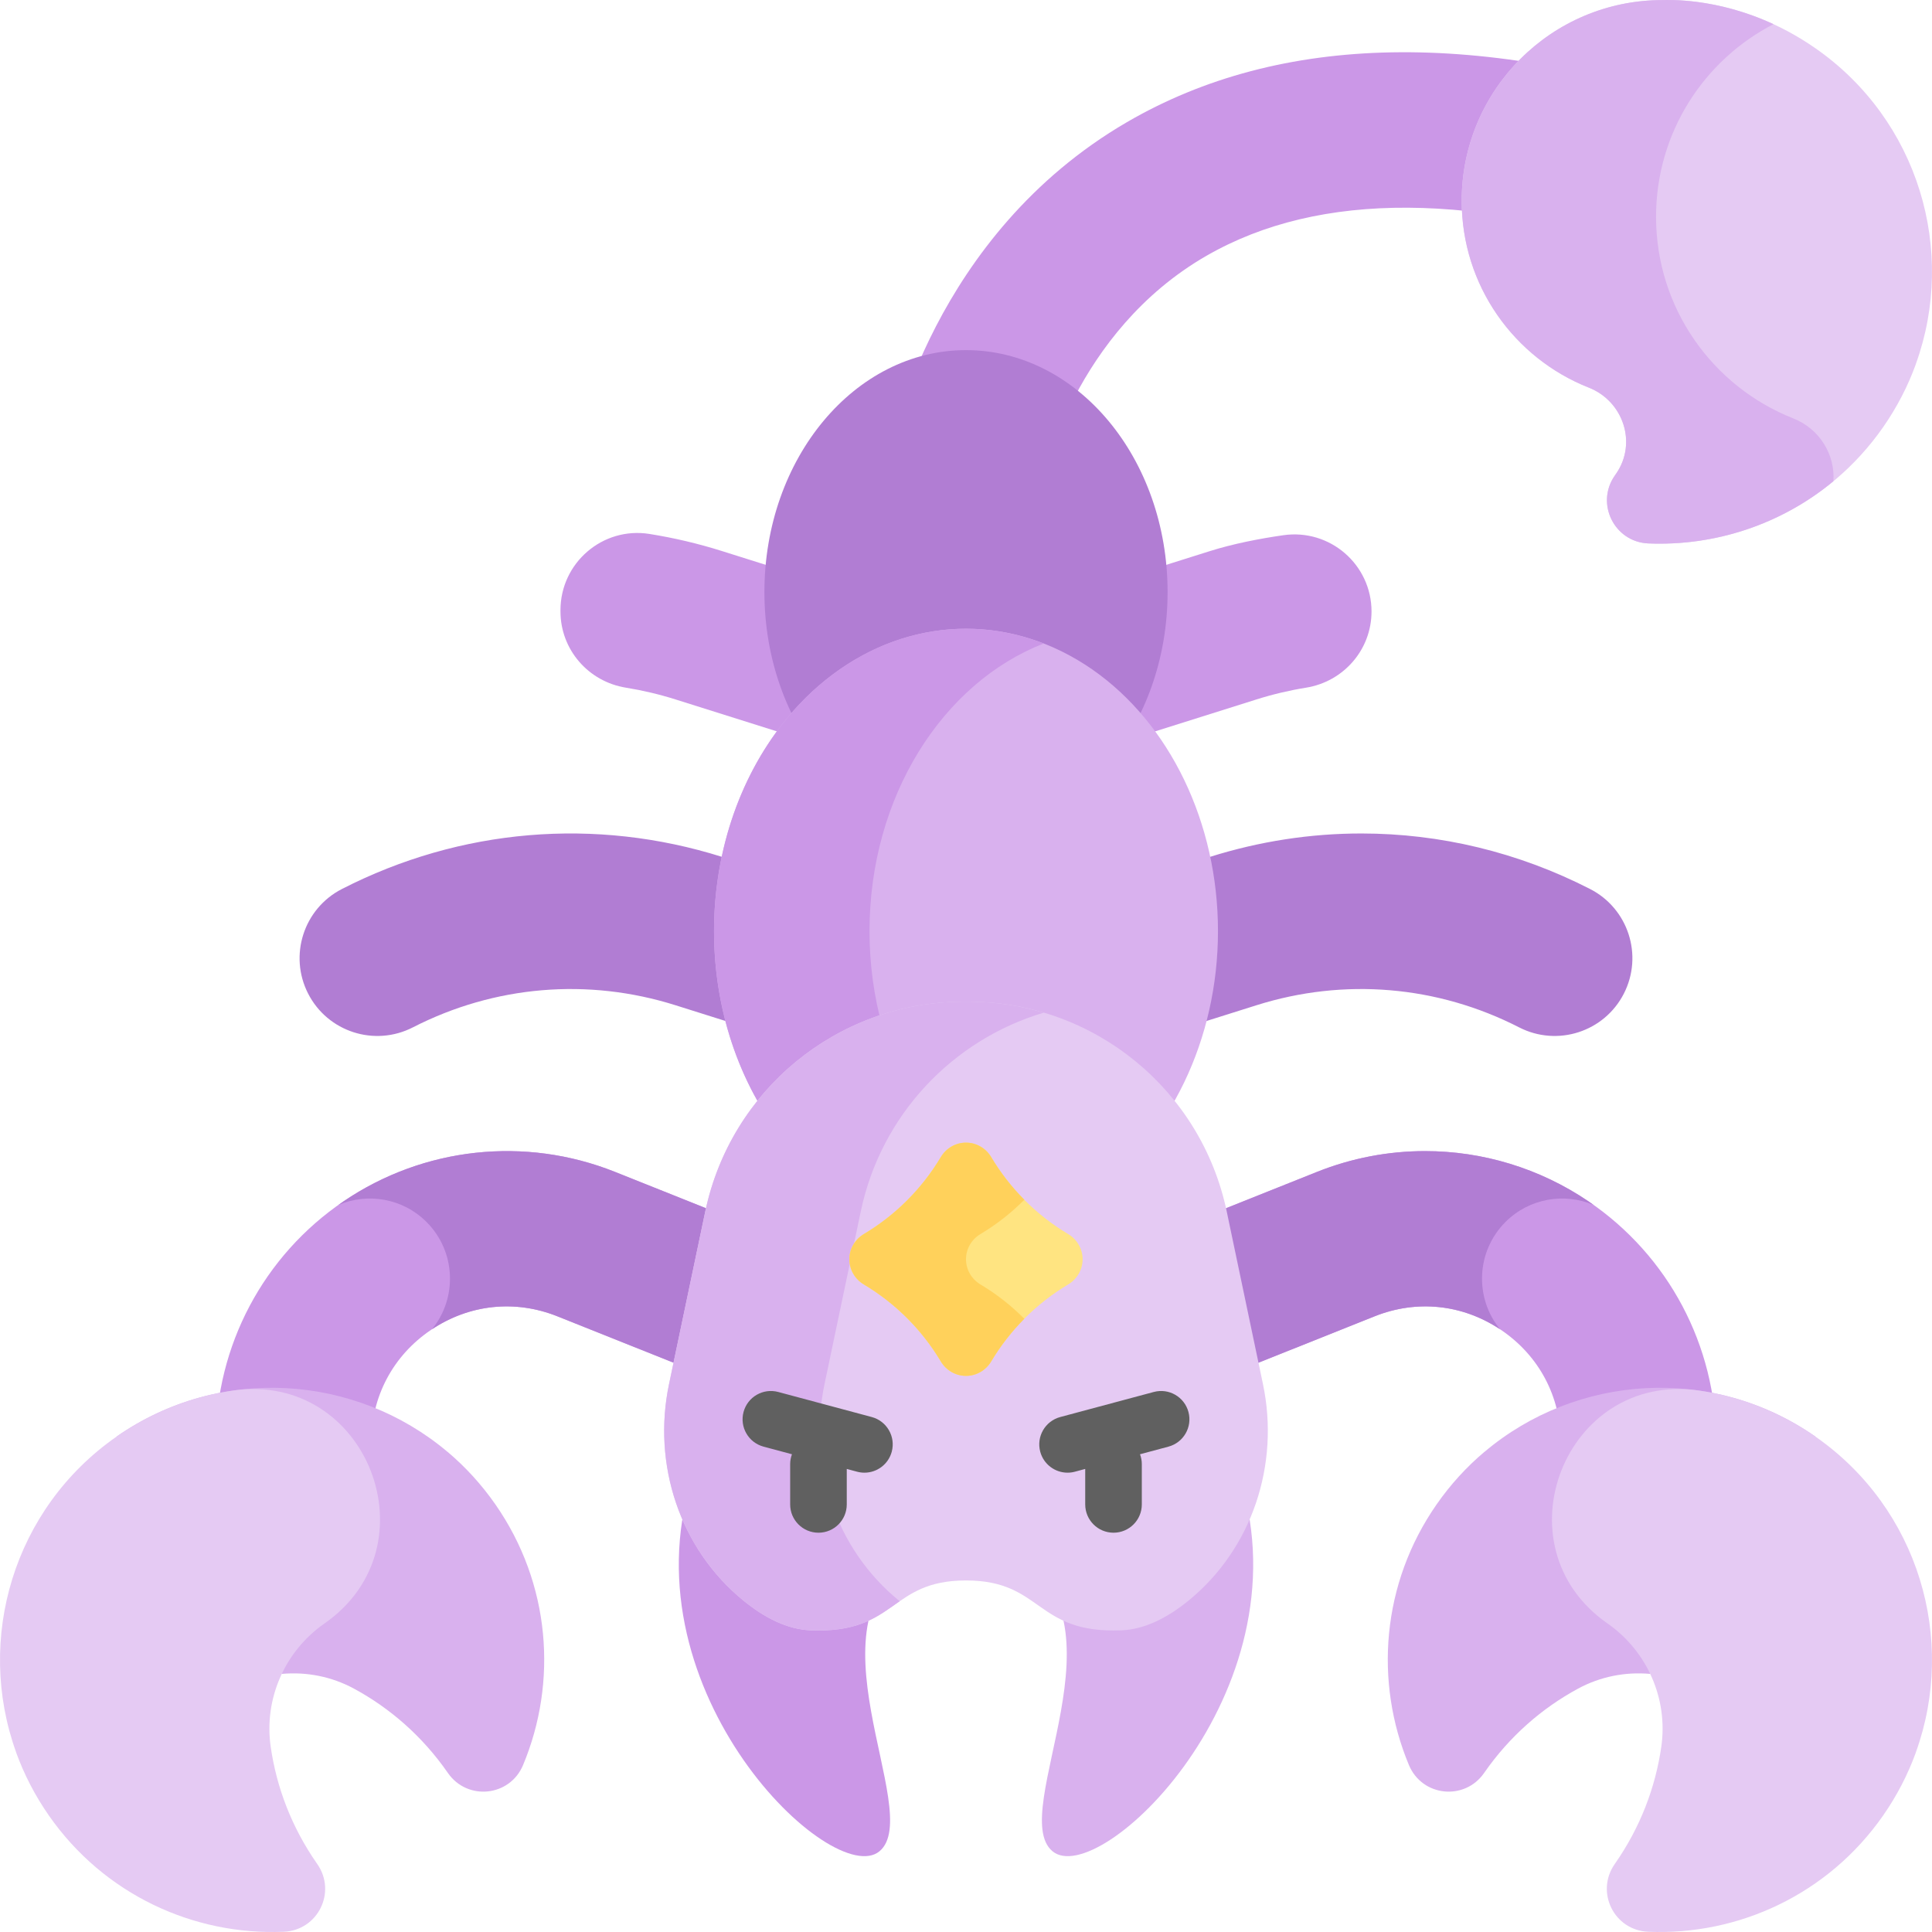 <svg id="Capa_1" enable-background="new 0 0 512 512" height="512" viewBox="0 0 512 512" width="512" xmlns="http://www.w3.org/2000/svg"><g><g><path d="m363.468 162.056c0-12.451-11.037-21.989-23.362-20.219-6.406.92-13.291 2.263-19.491 4.216l-64.615 20.353-64.615-20.354c-6.367-2.006-12.812-3.522-19.289-4.553-12.376-1.97-23.563 7.662-23.563 20.194v.362c0 10.092 7.384 18.583 17.348 20.189 4.407.71 8.792 1.746 13.125 3.11l70.805 22.304c4.028 1.269 8.352 1.269 12.38 0l70.805-22.304c4.333-1.365 8.718-2.401 13.126-3.112 9.962-1.604 17.346-10.094 17.346-20.186z" fill="#cb97e7"/></g><g><g><path d="m276.221 127.57.023-.117-40.489-7.664c.442-2.331 11.398-57.429 62.868-87.4 40.747-23.728 93.812-24.692 157.717-2.866 10.769 3.678 16.517 15.389 12.839 26.157-3.678 10.769-15.389 16.516-26.157 12.839-51.838-17.704-93.297-17.964-123.228-.772-35.232 20.237-43.493 59.43-43.573 59.823z" fill="#cb97e7"/></g></g><g><g><path d="m360.773 220.88c-13.457 0-26.972 2.059-40.158 6.213l-64.615 20.354-64.615-20.354c-33.619-10.592-69.41-7.57-100.781 8.507-10.126 5.19-14.129 17.606-8.939 27.733s17.604 14.129 27.733 8.939c21.664-11.103 46.383-13.19 69.606-5.876l70.805 22.304c4.028 1.269 8.352 1.269 12.38 0l70.805-22.304c23.218-7.315 47.941-5.229 69.606 5.875 10.13 5.191 22.543 1.188 27.733-8.939s1.187-22.543-8.939-27.733c-19.065-9.77-39.769-14.719-60.621-14.719z" fill="#b17dd3"/></g></g><g><ellipse cx="256" cy="156.893" fill="#b17dd3" rx="53.422" ry="64.106"/></g><g><ellipse cx="256" cy="246.756" fill="#d9b1ee" rx="66.777" ry="80.132"/></g><g><path d="m230.43 246.756c0-35.625 19.38-65.804 46.173-76.227-6.491-2.525-13.411-3.906-20.604-3.906-36.88 0-66.777 35.876-66.777 80.132s29.898 80.133 66.778 80.133c7.192 0 14.113-1.381 20.604-3.906-26.794-10.421-46.174-40.601-46.174-76.226z" fill="#cb97e7"/></g><g><path d="m98.382 403.316v-21.064c0-12.129 5.76-22.987 15.801-29.79 10.041-6.802 22.261-8.125 33.526-3.626l100.65 40.194c4.905 1.959 10.376 1.959 15.282 0l100.65-40.194c11.264-4.497 23.483-3.177 33.526 3.626 10.041 6.803 15.801 17.66 15.801 29.79v21.064h41.207v-21.064c0-25.637-12.672-49.527-33.896-63.905-12.976-8.79-28.069-13.294-43.28-13.294-9.67 0-19.386 1.819-28.64 5.515l-93.009 37.142-93.009-37.143c-23.808-9.507-50.695-6.6-71.92 7.779-21.224 14.379-33.896 38.269-33.896 63.905v21.064h41.207z" fill="#cb97e7"/></g><g><path d="m398.97 323.834c-7.783 7.783-8.262 20.101-1.441 28.445-9.989-6.636-22.08-7.898-33.238-3.443l-100.65 40.194c-4.905 1.959-10.376 1.959-15.282 0l-100.65-40.194c-11.159-4.456-23.251-3.192-33.238 3.443 6.821-8.343 6.341-20.662-1.441-28.445-6.319-6.319-15.624-7.81-23.368-4.501.467-.332.934-.665 1.409-.987 21.224-14.379 48.112-17.286 71.92-7.779l93.009 37.143 93.009-37.143c9.254-3.696 18.97-5.515 28.64-5.515 15.21 0 30.304 4.504 43.28 13.294.476.322.942.655 1.409.987-7.744-3.308-17.049-1.818-23.368 4.501z" fill="#b17dd3"/></g><g><path d="m118.595 384.739-.02.002c-24.341-20.536-60.315-23.092-87.689-4.022l43.807 62.883c6.507-.585 13.162.681 19.121 3.91 9.574 5.187 18.114 12.628 24.763 22.172.037.053.074.106.11.159 5.169 7.461 16.428 6.294 19.929-2.08 9.197-21.998 7.297-48.081-7.342-69.094-3.691-5.301-7.967-9.953-12.679-13.93z" fill="#d9b1ee"/></g><g><path d="m86.007 430.223c29.406-20.498 11.282-66.814-24.2-61.724-10.781 1.547-21.375 5.568-30.921 12.219-27.374 19.07-37.442 53.7-26.613 83.65l-.008.018c2.098 5.798 4.98 11.421 8.672 16.721 14.638 21.013 38.447 31.834 62.269 30.83 9.069-.382 14.065-10.54 8.857-17.973-.037-.053-.074-.106-.111-.159-6.648-9.544-10.67-20.133-12.217-30.911-1.823-12.701 3.747-25.334 14.272-32.671z" fill="#e5caf3"/></g><g><path d="m393.405 384.739.02.002c24.341-20.536 60.315-23.092 87.689-4.022l-43.807 62.883c-6.507-.585-13.162.681-19.121 3.91-9.574 5.187-18.114 12.628-24.763 22.172-.037.053-.074.106-.11.159-5.169 7.461-16.428 6.294-19.929-2.08-9.197-21.998-7.297-48.081 7.342-69.094 3.691-5.301 7.967-9.953 12.679-13.93z" fill="#d9b1ee"/></g><g><path d="m425.993 430.223c-29.406-20.498-11.282-66.814 24.2-61.724 10.781 1.547 21.375 5.568 30.921 12.219 27.374 19.07 37.442 53.7 26.613 83.65l.008.018c-2.098 5.798-4.98 11.421-8.672 16.721-14.638 21.013-38.447 31.834-62.269 30.83-9.069-.382-14.065-10.54-8.857-17.973.037-.053.074-.106.111-.159 6.648-9.544 10.67-20.133 12.217-30.911 1.823-12.701-3.747-25.334-14.272-32.671z" fill="#e5caf3"/></g><g><g><path d="m243.872 411.513c-32.629 16.862 1.506 68.818-10.794 79.089s-67.116-41.916-49.856-98.274c5.498-17.952 17.022-31.519 32.044-41.654z" fill="#cb97e7"/></g></g><g><g><path d="m268.128 411.513c32.629 16.862-1.506 68.818 10.794 79.089s67.116-41.916 49.856-98.274c-5.498-17.952-17.022-31.519-32.044-41.654z" fill="#d9b1ee"/></g></g><g><path d="m297.129 432.06c-22.92.882-20.716-13.223-41.129-13.223s-18.21 14.105-41.13 13.223c-6.303-.242-12.373-3.418-17.861-7.896-16.849-13.747-24.181-36.05-19.715-57.332l9.611-45.793c6.748-32.154 34.956-55.295 67.81-55.585.426-.004.854-.006 1.285-.006s.859.002 1.284.006c32.853.29 61.061 23.431 67.81 55.585l9.611 45.793c4.467 21.282-2.866 43.586-19.715 57.332-5.488 4.478-11.557 7.653-17.861 7.896z" fill="#e5caf3"/></g><g><path d="m238.217 424.164c-16.849-13.747-24.181-36.051-19.715-57.332l9.611-45.793c5.376-25.615 24.378-45.496 48.491-52.675-6.155-1.833-12.638-2.851-19.319-2.91-.426-.004-.854-.006-1.284-.006-.431 0-.859.002-1.285.006-32.853.29-61.061 23.431-67.81 55.585l-9.611 45.793c-4.466 21.282 2.866 43.586 19.715 57.332 5.488 4.477 11.558 7.653 17.861 7.896 13.077.503 17.977-3.872 23.564-7.723-.073-.058-.146-.114-.218-.173z" fill="#d9b1ee"/></g><g><path d="m283.082 327.045c-8.391-5.004-15.407-12.019-20.41-20.41-1.406-2.358-3.927-3.823-6.672-3.823-2.745 0-5.266 1.465-6.672 3.823-5.004 8.391-12.019 15.407-20.41 20.41-2.358 1.406-3.823 3.927-3.823 6.672 0 2.745 1.465 5.266 3.823 6.672 8.391 5.004 15.407 12.019 20.41 20.41 1.406 2.358 3.927 3.823 6.672 3.823 2.745 0 5.266-1.465 6.672-3.823 5.004-8.391 12.019-15.407 20.41-20.41 2.358-1.406 3.823-3.927 3.823-6.672 0-2.745-1.465-5.266-3.823-6.672z" fill="#ffe481"/></g><g><path d="m259.823 340.389c-2.358-1.406-3.823-3.927-3.823-6.672 0-2.745 1.465-5.266 3.823-6.672 4.261-2.541 8.162-5.604 11.63-9.099-3.362-3.388-6.318-7.181-8.781-11.312-1.406-2.358-3.927-3.823-6.672-3.823s-5.266 1.465-6.672 3.823c-5.004 8.391-12.019 15.407-20.41 20.411-2.358 1.406-3.823 3.927-3.823 6.672 0 2.745 1.465 5.266 3.823 6.672 8.391 5.004 15.407 12.019 20.41 20.41 1.406 2.358 3.927 3.823 6.672 3.823 2.745 0 5.266-1.465 6.672-3.823 2.463-4.131 5.418-7.923 8.781-11.312-3.468-3.494-7.369-6.558-11.63-9.098z" fill="#ffd15b"/></g><g><path d="m481.113 12.793c-19.835-13.818-38.711-12.775-40.548-12.775-29.382 0-53.201 23.819-53.201 53.201 0 22.491 13.957 41.72 33.682 49.502 9.148 3.61 12.839 14.664 7.27 22.77-.089.129-.178.259-.268.388l-.111.159c-5.173 7.399-.128 17.599 8.893 17.975 23.81.992 47.602-9.829 62.234-30.831 3.692-5.3 6.574-10.922 8.672-16.721l-.008-.018c10.828-29.95.759-64.58-26.615-83.65z" fill="#e5caf3"/></g><g><path d="m475.229 110.878c-21.291-8.401-36.356-29.156-36.356-53.433 0-22.23 12.64-41.496 31.117-51.039-15.287-7.068-27.938-6.387-29.426-6.387-29.382 0-53.201 23.819-53.201 53.201 0 22.491 13.957 41.72 33.682 49.502 9.148 3.609 12.84 14.664 7.27 22.77-.089.129-.179.259-.268.388l-.111.159c-5.173 7.399-.128 17.599 8.893 17.975 17.586.733 35.158-4.986 49.04-16.484.496-6.927-3.556-13.857-10.64-16.652z" fill="#d9b1ee"/></g><g fill="#606060"><path d="m314.952 374.189c-1.071-4-5.183-6.373-9.186-5.303l-24.791 6.643c-4.001 1.072-6.375 5.185-5.303 9.186.897 3.351 3.928 5.561 7.239 5.561.643 0 1.296-.083 1.946-.257l2.737-.734v9.401c0 4.142 3.357 7.5 7.5 7.5s7.5-3.358 7.5-7.5v-10.679c0-.921-.174-1.798-.477-2.613l7.531-2.018c4.002-1.073 6.376-5.186 5.304-9.187z"/><path d="m231.024 375.529-24.791-6.643c-4.003-1.07-8.114 1.303-9.186 5.303-1.072 4.001 1.302 8.114 5.303 9.186l7.53 2.018c-.304.815-.478 1.693-.478 2.614v10.679c0 4.142 3.357 7.5 7.5 7.5s7.5-3.358 7.5-7.5v-9.401l2.738.734c.65.174 1.304.257 1.946.257 3.312 0 6.342-2.21 7.239-5.561 1.074-4.001-1.3-8.113-5.301-9.186z"/></g></g></svg>